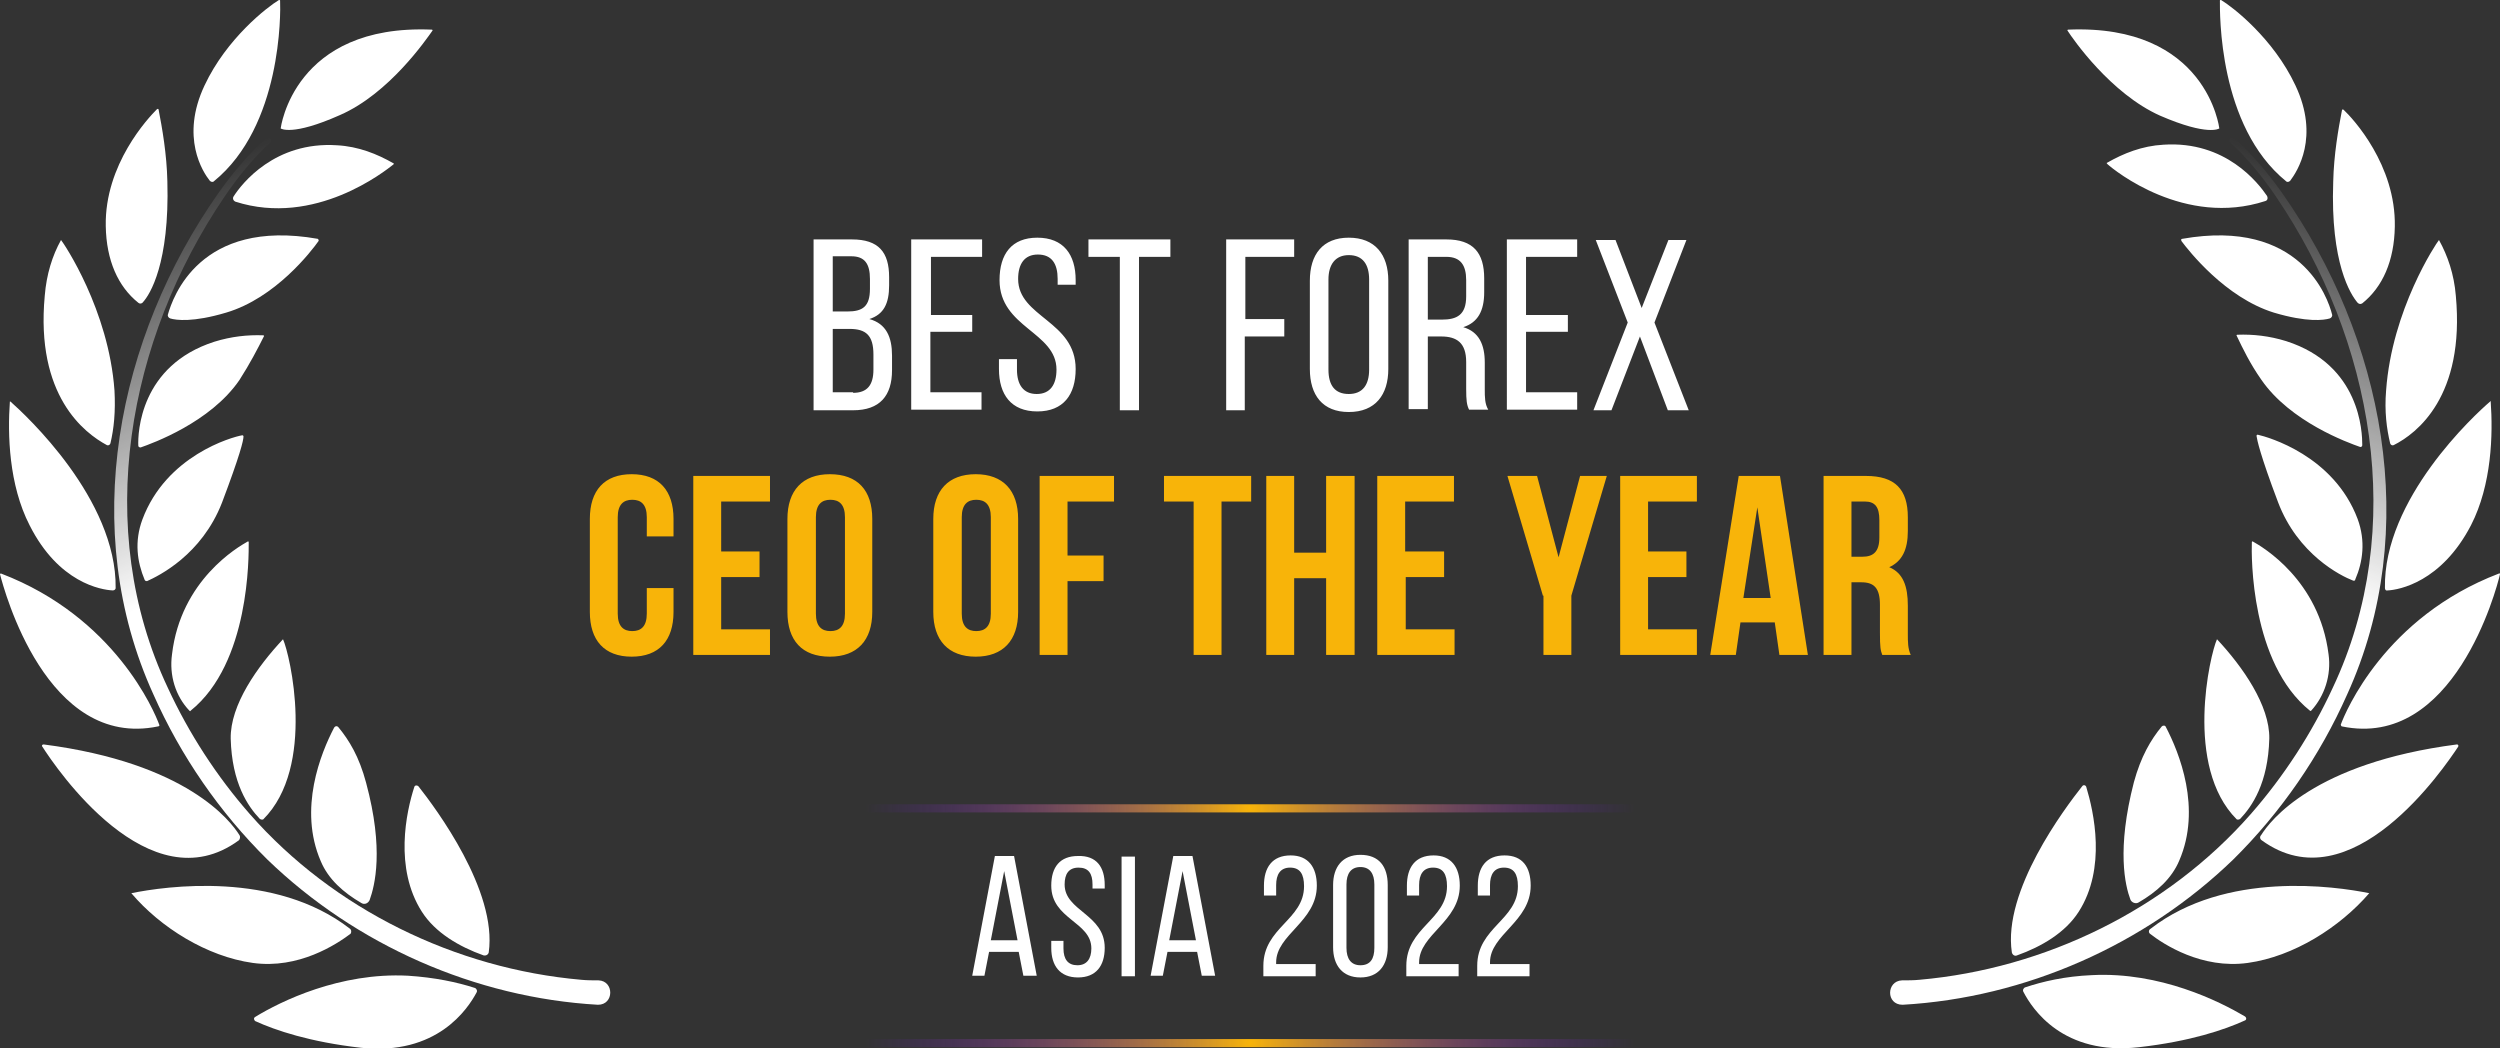 <?xml version="1.0" encoding="utf-8"?>
<!-- Generator: Adobe Illustrator 26.0.3, SVG Export Plug-In . SVG Version: 6.00 Build 0)  -->
<svg version="1.1" id="Layer_1" xmlns="http://www.w3.org/2000/svg" xmlns:xlink="http://www.w3.org/1999/xlink" x="0px" y="0px"
	 viewBox="0 0 430.2 180.4" style="enable-background:new 0 0 430.2 180.4;" xml:space="preserve">
<rect x="0" y="0" width="430.2" height="180.4" fill="#333333" stroke="none"/>
<style type="text/css">
	.st0{fill:#F8B409;}
	.st1{fill:#FFFFFF;}
	.st2{fill:url(#SVGID_1_);}
	.st3{fill:url(#SVGID_00000111183404828343479550000005666893666602771121_);}
	.st4{fill:url(#SVGID_00000008142098826231014320000003124343701159561610_);}
	.st5{fill:url(#SVGID_00000125602123537616713870000002535567230143909779_);}
</style>
<g>
	<path class="st0" d="M115.9,101.2v4.1c0,4.9-2.5,7.7-7.2,7.7s-7.2-2.8-7.2-7.7v-16c0-4.9,2.5-7.7,7.2-7.7s7.2,2.8,7.2,7.7v3h-4.6
		V89c0-2.2-1-3-2.5-3s-2.5,0.8-2.5,3v16.6c0,2.2,1,3,2.5,3s2.5-0.8,2.5-3v-4.4H115.9z M124.1,94.9h6.6v4.4h-6.6v9h8.4v4.4h-13.2
		V81.9h13.2v4.4h-8.4V94.9z M135.5,89.3c0-4.9,2.6-7.7,7.3-7.7c4.8,0,7.3,2.8,7.3,7.7v16c0,4.9-2.6,7.7-7.3,7.7
		c-4.8,0-7.3-2.8-7.3-7.7V89.3z M140.4,105.6c0,2.2,1,3,2.5,3c1.5,0,2.5-0.8,2.5-3V89c0-2.2-1-3-2.5-3c-1.5,0-2.5,0.8-2.5,3V105.6z
		 M160.6,89.3c0-4.9,2.6-7.7,7.3-7.7s7.3,2.8,7.3,7.7v16c0,4.9-2.6,7.7-7.3,7.7s-7.3-2.8-7.3-7.7V89.3z M165.5,105.6
		c0,2.2,1,3,2.5,3s2.5-0.8,2.5-3V89c0-2.2-1-3-2.5-3s-2.5,0.8-2.5,3V105.6z M183.7,95.6h6.2v4.4h-6.2v12.7h-4.8V81.9h12.8v4.4h-8
		V95.6z M200.3,81.9h15v4.4h-5.1v26.4h-4.8V86.3h-5.1V81.9z M222.7,112.7h-4.8V81.9h4.8v13.2h5.5V81.9h4.9v30.8h-4.9V99.5h-5.5
		V112.7z M241.9,94.9h6.6v4.4h-6.6v9h8.4v4.4H237V81.9h13.2v4.4h-8.4V94.9z M265.5,102.5l-6.1-20.6h5.1l3.7,14l3.7-14h4.6l-6.1,20.6
		v10.2h-4.8V102.5z M283.6,94.9h6.6v4.4h-6.6v9h8.4v4.4h-13.2V81.9H292v4.4h-8.4V94.9z M311.1,112.7h-4.9l-0.8-5.6h-5.9l-0.8,5.6
		h-4.4l4.9-30.8h7.1L311.1,112.7z M300,102.9h4.7l-2.3-15.6L300,102.9z M323.9,112.7c-0.3-0.8-0.4-1.3-0.4-3.8v-4.8
		c0-2.9-1-3.9-3.2-3.9h-1.7v12.5h-4.8V81.9h7.3c5,0,7.2,2.3,7.2,7.1v2.4c0,3.2-1,5.2-3.2,6.2c2.4,1,3.2,3.3,3.2,6.6v4.8
		c0,1.5,0,2.6,0.5,3.7H323.9z M318.6,86.3v9.5h1.9c1.8,0,2.9-0.8,2.9-3.3v-3c0-2.2-0.7-3.2-2.5-3.2H318.6z"/>
	<path class="st1" d="M146.6,41.2c4.6,0,6.4,2.2,6.4,6.5v1.4c0,3.1-0.9,5-3.4,5.8c2.9,0.8,3.9,3.1,3.9,6.3v2.5
		c0,4.4-2.1,6.9-6.7,6.9H140V41.2H146.6z M145.8,53.6c2.6,0,3.9-0.8,3.9-3.9V48c0-2.6-0.9-3.9-3.2-3.9h-3.2v9.5H145.8z M146.8,67.6
		c2.4,0,3.5-1.3,3.5-4V61c0-3.3-1.3-4.4-4.1-4.4h-2.9v10.9H146.8z M167.3,54.2v2.9h-7.2v10.4h8.8v3h-12.1V41.2H169v3h-8.8v10H167.3z
		 M185.1,48.2V49H182v-1c0-2.6-1-4.2-3.4-4.2c-2.3,0-3.4,1.6-3.4,4.2c0,6.6,9.9,7.2,9.9,15.5c0,4.4-2.1,7.3-6.6,7.3
		s-6.6-2.9-6.6-7.3v-1.7h3.1v1.8c0,2.6,1.1,4.2,3.4,4.2c2.3,0,3.4-1.6,3.4-4.2c0-6.5-9.8-7.2-9.8-15.4c0-4.5,2.1-7.3,6.5-7.3
		C183,40.9,185.1,43.8,185.1,48.2z M192.7,70.5V44.2h-5.4v-3h14.1v3H196v26.4H192.7z M221,54.9v3h-6.8v12.7H211V41.2h11.7v3h-8.4
		v10.7H221z M225.4,48.3c0-4.5,2.2-7.4,6.7-7.4c4.5,0,6.8,2.9,6.8,7.4v15.2c0,4.4-2.2,7.4-6.8,7.4c-4.5,0-6.7-2.9-6.7-7.4V48.3z
		 M228.6,63.6c0,2.7,1.1,4.2,3.5,4.2c2.4,0,3.5-1.6,3.5-4.2V48.1c0-2.6-1.1-4.2-3.5-4.2c-2.3,0-3.5,1.6-3.5,4.2V63.6z M248.9,41.2
		c4.6,0,6.5,2.3,6.5,6.7v2.4c0,3.2-1.1,5.2-3.6,6c2.7,0.8,3.7,3,3.7,6.1V67c0,1.3,0,2.5,0.6,3.5h-3.3c-0.4-0.8-0.5-1.6-0.5-3.6v-4.6
		c0-3.3-1.6-4.4-4.3-4.4h-2.3v12.5h-3.3V41.2H248.9z M248.1,55c2.6,0,4.2-0.8,4.2-4v-2.8c0-2.6-1-4-3.4-4h-3.2V55H248.1z
		 M269.8,54.2v2.9h-7.2v10.4h8.8v3h-12.1V41.2h12.1v3h-8.8v10H269.8z M282.2,57.9l-4.9,12.7h-3.1l5.9-15.1l-5.5-14.2h3.4l4.5,11.7
		l4.6-11.7h3.1l-5.5,14.2l5.9,15.1H287L282.2,57.9z M170.2,163.8l-0.8,4.1h-2.1l3.9-20.6h3.3l3.9,20.6h-2.3l-0.8-4.1H170.2z
		 M170.5,161.8h4.6l-2.3-11.9L170.5,161.8z M190.1,152.3v0.6H188v-0.7c0-1.9-0.7-2.9-2.4-2.9s-2.4,1.1-2.4,2.9
		c0,4.6,6.9,5.1,6.9,10.9c0,3.1-1.5,5.1-4.6,5.1s-4.6-2-4.6-5.1v-1.2h2.1v1.3c0,1.9,0.8,2.9,2.4,2.9s2.4-1.1,2.4-2.9
		c0-4.6-6.9-5-6.9-10.8c0-3.2,1.5-5.1,4.6-5.1C188.7,147.2,190.1,149.2,190.1,152.3z M195.3,147.4V168H193v-20.6H195.3z
		 M200.9,163.8l-0.8,4.1H198l3.9-20.6h3.3l3.9,20.6h-2.3l-0.8-4.1H200.9z M201.2,161.8h4.6l-2.3-11.9L201.2,161.8z M226.6,152.4
		c0,6.2-7,8.4-7,13.2v0.3h6.8v2.1h-9v-1.8c0-6.6,7-7.9,7-13.7c0-2.1-0.7-3.2-2.4-3.2c-1.7,0-2.4,1.2-2.4,3v1.8h-2.1v-1.7
		c0-3.1,1.4-5.2,4.6-5.2C225.1,147.2,226.6,149.2,226.6,152.4z M229.4,152.3c0-3.1,1.6-5.2,4.7-5.2c3.2,0,4.7,2,4.7,5.2V163
		c0,3.1-1.6,5.2-4.7,5.2c-3.1,0-4.7-2.1-4.7-5.2V152.3z M231.7,163.1c0,1.9,0.8,3,2.4,3c1.7,0,2.4-1.1,2.4-3v-10.9
		c0-1.9-0.8-3-2.4-3c-1.6,0-2.4,1.1-2.4,3V163.1z M251.2,152.4c0,6.2-7,8.4-7,13.2v0.3h6.8v2.1h-9v-1.8c0-6.6,7-7.9,7-13.7
		c0-2.1-0.7-3.2-2.4-3.2c-1.7,0-2.4,1.2-2.4,3v1.8h-2.1v-1.7c0-3.1,1.4-5.2,4.6-5.2C249.7,147.2,251.2,149.2,251.2,152.4z
		 M263.4,152.4c0,6.2-7,8.4-7,13.2v0.3h6.8v2.1h-9v-1.8c0-6.6,7-7.9,7-13.7c0-2.1-0.7-3.2-2.4-3.2c-1.7,0-2.4,1.2-2.4,3v1.8h-2.1
		v-1.7c0-3.1,1.4-5.2,4.6-5.2C262,147.2,263.4,149.2,263.4,152.4z"/>
	<path class="st1" d="M48.2,0.1c0.1,2.1,0.3,21.6-11.4,31.1c-0.2,0.2-0.5,0.1-0.7-0.1c-1.2-1.5-5.1-7.5-0.9-16.4C39,6.6,46,1.2,48,0
		C48.1,0,48.2,0,48.2,0.1z M67.7,28.3c0.1-0.1,0.1-0.2,0-0.2c-2.8-1.6-6-2.9-9.7-3.1c-10.7-0.7-16.4,6.6-17.8,8.8
		c-0.2,0.3-0.1,0.7,0.3,0.9C54.2,39.1,66.3,29.4,67.7,28.3z M58.5,19.8C67,16.1,73.4,6.7,74.4,5.3c0.1-0.1,0-0.2-0.1-0.2
		c-23.8-1-26,17-26,17S50.2,23.5,58.5,19.8z M29.3,54.8c1,0.3,3.9,0.7,9.6-1c8.5-2.5,14.7-10.6,15.9-12.3c0.1-0.1,0-0.3-0.1-0.4
		c-20.4-3.6-25,10.2-25.8,13C28.8,54.4,29,54.7,29.3,54.8z M28.8,31.2c-0.1-4.7-0.9-9.2-1.5-12.3c0-0.2-0.2-0.2-0.3-0.1
		c-1.5,1.5-9,9.5-8.8,20.1c0.1,5.9,2.1,10.4,5.6,13.2c0.2,0.2,0.6,0.2,0.8-0.1C25.8,50.7,29.2,45.3,28.8,31.2z M45.4,57.9
		c0.1-0.1,0-0.2-0.1-0.2c-2.7-0.1-5.5,0.2-8.4,1.1c-12.8,4.1-13.2,15.7-13.1,17.9c0,0.2,0.2,0.3,0.4,0.3c2-0.7,12-4.3,17-11.6
		C43,62.6,44.4,59.9,45.4,57.9z M10.5,41.3C10.5,41.3,10.5,41.3,10.5,41.3C9,44,8,47.2,7.7,50.9c-1.6,17.2,6.8,23.6,10.7,25.7
		c0.2,0.1,0.5,0,0.6-0.3c0.6-2.5,0.9-5.5,0.7-9.1C18.7,53.3,11,41.9,10.5,41.3z M24.5,89.4c-1.4,3.8-0.9,7.3,0.4,10.4
		c0.1,0.2,0.3,0.2,0.4,0.2c2-0.9,9.4-4.5,12.9-13.5c3.1-8.2,3.7-10.7,3.7-11.4c0-0.1-0.1-0.2-0.2-0.2C39.9,75.2,28.6,78.4,24.5,89.4
		z M1.8,69.1c0,0-0.1,0-0.1,0c-0.4,5.6-0.2,14.3,3.4,21.3c5,9.9,12.3,11.1,14.3,11.2c0.3,0,0.5-0.2,0.5-0.4
		C20.1,85.9,4.4,71.4,1.8,69.1z M32.6,122.3c0.1,0.1,0.2,0.1,0.2,0c10.2-8.2,10-26.6,10-29c0-0.1-0.1-0.2-0.2-0.1
		c-1.6,0.9-11.5,6.6-13,19.4C29.1,116.2,30.2,119.8,32.6,122.3z M27.4,124.7c-0.8-2.2-7.6-18.5-27.2-26c-0.1,0-0.2,0-0.2,0.1
		c0.7,2.7,8,30.2,27.2,26.2C27.4,125,27.5,124.8,27.4,124.7z M45.3,141c9.1-9.1,4.6-28.4,3.4-31c-4.4,4.7-9.1,11.3-9,17.1
		c0.2,7.7,3,11.7,5,13.8C44.8,141,45.1,141.1,45.3,141z M41.2,143.7c-1.5-2.4-9-12.4-33.7-15.6c-0.2,0-0.4,0.2-0.2,0.4
		c2.3,3.6,18.4,27.4,33.8,16.1C41.3,144.4,41.4,144,41.2,143.7z M63,134.7c-1.2-4.5-2.9-7.3-4.8-9.6c-0.2-0.2-0.5-0.2-0.7,0.1
		c-2.3,4.4-6.2,14-2.3,23c1.3,3.1,3.9,5.4,7,7.2c0.5,0.3,1.1,0.1,1.4-0.5C64.5,152.4,66.1,146.2,63,134.7z M60.2,159.8
		c-12.9-10-31.7-7.3-37.6-6.1c5,5.9,13,10.9,20.9,12c7.9,1.1,14.4-3.2,16.8-5C60.5,160.5,60.5,160,60.2,159.8z M72,135.3
		c-0.2-0.2-0.6-0.2-0.7,0.1c-1.4,4.3-3.5,14,1.3,21.5c2.3,3.6,6.4,6,10.6,7.5c0.4,0.1,0.8-0.1,0.9-0.5C85.6,153.3,75,139.1,72,135.3
		z M82,170.8c0.2-0.3,0-0.7-0.3-0.8c-3.1-1-6.9-1.8-11.5-2.1c-11.7-0.6-21.9,4.4-26.3,7.1c-0.3,0.2-0.2,0.5,0,0.7
		c3.5,1.6,9.4,3.6,18.2,4.6C75.2,181.7,80.5,173.6,82,170.8z"/>
	<linearGradient id="SVGID_1_" gradientUnits="userSpaceOnUse" x1="21.513" y1="33.401" x2="80.269" y2="182.041">
		<stop  offset="0" style="stop-color:#FFFFFF;stop-opacity:0"/>
		<stop  offset="0.421" style="stop-color:#FFFFFF"/>
		<stop  offset="1" style="stop-color:#FFFFFF"/>
	</linearGradient>
	<path class="st2" d="M102.9,172.9c-21.1-1.2-41.7-10.3-56.9-25c-8.2-8.1-14.9-17.8-19.6-28.4c-12.9-28.3-6.3-61.4,11.2-86.3
		c2.4-3.4,5.1-6.6,8.2-9.4c0.2-0.2,0.5-0.2,0.7,0c0.2,0.2,0.2,0.5,0,0.7c-3,2.8-5.6,6-7.9,9.4c-16.6,24.5-22.7,57-9.7,84.5
		c3.6,7.8,8.4,15.2,14.1,21.7c14.4,16.4,35.4,26.6,57,28.5c1,0.1,2,0.1,3,0.1C105.7,168.8,105.7,172.9,102.9,172.9L102.9,172.9z"/>
	<path class="st1" d="M382.2,0c2,1.2,9,6.6,12.8,14.7c4.2,8.9,0.3,14.8-0.9,16.4c-0.2,0.2-0.5,0.3-0.7,0.1
		C381.7,21.7,382,2.2,382,0.1C382,0,382.1,0,382.2,0z M389.8,34.6c0.4-0.1,0.5-0.5,0.3-0.9c-1.5-2.2-7.1-9.5-17.8-8.8
		c-3.7,0.2-6.9,1.5-9.7,3.1c-0.1,0-0.1,0.1,0,0.2C363.9,29.4,376,39.1,389.8,34.6z M381.9,22.1c0,0-2.1-18-26-17
		c-0.1,0-0.2,0.1-0.1,0.2c0.9,1.4,7.4,10.8,15.9,14.6C380,23.5,381.9,22.1,381.9,22.1z M401.3,54.1c-0.7-2.8-5.4-16.6-25.8-13
		c-0.2,0-0.2,0.2-0.1,0.4c1.2,1.6,7.5,9.7,15.9,12.3c5.7,1.7,8.6,1.3,9.6,1C401.2,54.7,401.4,54.4,401.3,54.1z M405.7,52.1
		c0.2,0.2,0.5,0.3,0.8,0.1c3.5-2.8,5.5-7.3,5.6-13.2c0.2-10.6-7.2-18.6-8.8-20.1c-0.1-0.1-0.3-0.1-0.3,0.1
		c-0.6,3.1-1.4,7.6-1.5,12.3C401,45.3,404.5,50.7,405.7,52.1z M389.1,65.3c5,7.3,15,10.9,17,11.6c0.2,0.1,0.4-0.1,0.4-0.3
		c0-2.2-0.3-13.8-13.1-17.9c-2.9-0.9-5.7-1.2-8.4-1.1c-0.1,0-0.2,0.1-0.1,0.2C385.9,59.9,387.2,62.6,389.1,65.3z M410.6,67.2
		c-0.3,3.6,0.1,6.6,0.7,9.1c0.1,0.3,0.4,0.4,0.6,0.3c4-2,12.3-8.4,10.7-25.7c-0.3-3.7-1.4-6.9-2.9-9.6c0,0,0,0,0,0
		C419.2,41.9,411.6,53.3,410.6,67.2z M388.5,74.8c-0.1,0-0.2,0.1-0.2,0.2c0.1,0.7,0.6,3.2,3.7,11.4c3.4,9,10.8,12.7,12.9,13.5
		c0.2,0.1,0.4,0,0.4-0.2c1.3-3,1.8-6.6,0.4-10.4C401.6,78.4,390.3,75.2,388.5,74.8z M410.4,101.2c0,0.3,0.2,0.5,0.5,0.4
		c1.9-0.1,9.2-1.4,14.3-11.2c3.6-7,3.8-15.7,3.4-21.3c0-0.1-0.1-0.1-0.1,0C425.8,71.4,410.1,85.9,410.4,101.2z M400.7,112.6
		c-1.6-12.8-11.4-18.5-13-19.4c-0.1-0.1-0.2,0-0.2,0.1c-0.1,2.4-0.2,20.8,10,29c0.1,0.1,0.2,0,0.2,0
		C400,119.8,401.2,116.2,400.7,112.6z M403,125c19.2,4,26.6-23.5,27.2-26.2c0-0.1-0.1-0.2-0.2-0.1c-19.6,7.5-26.4,23.8-27.2,26
		C402.8,124.8,402.9,125,403,125z M385.5,140.9c2-2.1,4.8-6.1,5-13.8c0.1-5.7-4.6-12.4-9-17.1c-1.2,2.6-5.7,21.9,3.4,31
		C385.1,141.1,385.4,141,385.5,140.9z M389.2,144.6c15.4,11.2,31.4-12.5,33.8-16.1c0.1-0.2,0-0.4-0.2-0.4
		c-24.7,3.2-32.2,13.2-33.7,15.6C388.8,144,388.9,144.4,389.2,144.6z M366.6,154.8c0.2,0.5,0.9,0.8,1.4,0.5c3.1-1.8,5.7-4.1,7-7.2
		c3.9-9,0-18.6-2.3-23c-0.1-0.3-0.5-0.3-0.7-0.1c-1.9,2.3-3.6,5.2-4.8,9.6C364.2,146.2,365.7,152.4,366.6,154.8z M370,160.7
		c2.3,1.8,8.9,6.1,16.8,5c7.9-1.1,15.8-6.1,20.9-12c-5.9-1.2-24.7-3.9-37.6,6.1C369.7,160,369.7,160.5,370,160.7z M346.2,163.9
		c0.1,0.4,0.5,0.7,0.9,0.5c4.2-1.5,8.3-3.9,10.6-7.5c4.8-7.5,2.6-17.2,1.3-21.5c-0.1-0.3-0.5-0.4-0.7-0.1
		C355.3,139.1,344.6,153.3,346.2,163.9z M368.1,180.2c8.8-1,14.7-3,18.2-4.6c0.3-0.1,0.3-0.5,0-0.7c-4.4-2.6-14.6-7.7-26.3-7.1
		c-4.7,0.2-8.5,1.1-11.5,2.1c-0.3,0.1-0.5,0.5-0.3,0.8C349.7,173.6,355,181.7,368.1,180.2z"/>
	
		<linearGradient id="SVGID_00000039103199657974369280000009211472803814697141_" gradientUnits="userSpaceOnUse" x1="-4012.792" y1="33.401" x2="-3954.036" y2="182.041" gradientTransform="matrix(-1 0 0 1 -3604.076 0)">
		<stop  offset="0" style="stop-color:#FFFFFF;stop-opacity:0"/>
		<stop  offset="0.421" style="stop-color:#FFFFFF"/>
		<stop  offset="1" style="stop-color:#FFFFFF"/>
	</linearGradient>
	<path style="fill:url(#SVGID_00000039103199657974369280000009211472803814697141_);" d="M327.4,172.9c21.1-1.2,41.7-10.3,56.9-25
		c8.2-8.1,14.9-17.8,19.6-28.4c12.9-28.3,6.3-61.4-11.2-86.3c-2.4-3.4-5.1-6.6-8.2-9.4c-0.2-0.2-0.5-0.2-0.7,0
		c-0.2,0.2-0.2,0.5,0,0.7c3,2.8,5.6,6,7.9,9.4c16.6,24.5,22.7,57,9.7,84.5c-3.6,7.8-8.4,15.2-14.1,21.7
		c-14.4,16.4-35.4,26.6-57,28.5c-1,0.1-2,0.1-3,0.1C324.6,168.8,324.5,172.9,327.4,172.9L327.4,172.9z"/>
	
		<radialGradient id="SVGID_00000114061505607049154630000005625589700578882442_" cx="215.115" cy="139.058" r="66.206" gradientUnits="userSpaceOnUse">
		<stop  offset="0" style="stop-color:#F8B409"/>
		<stop  offset="1" style="stop-color:#6B0FF8;stop-opacity:0"/>
	</radialGradient>
	
		<rect x="121.5" y="138.4" style="fill:url(#SVGID_00000114061505607049154630000005625589700578882442_);" width="187.3" height="1.4"/>
	
		<radialGradient id="SVGID_00000087414586044555660600000007116050654473920953_" cx="215.115" cy="179.461" r="66.206" gradientUnits="userSpaceOnUse">
		<stop  offset="0" style="stop-color:#F8B409"/>
		<stop  offset="1" style="stop-color:#6B0FF8;stop-opacity:0"/>
	</radialGradient>
	
		<rect x="121.5" y="178.8" style="fill:url(#SVGID_00000087414586044555660600000007116050654473920953_);" width="187.3" height="1.4"/>
</g>
</svg>
